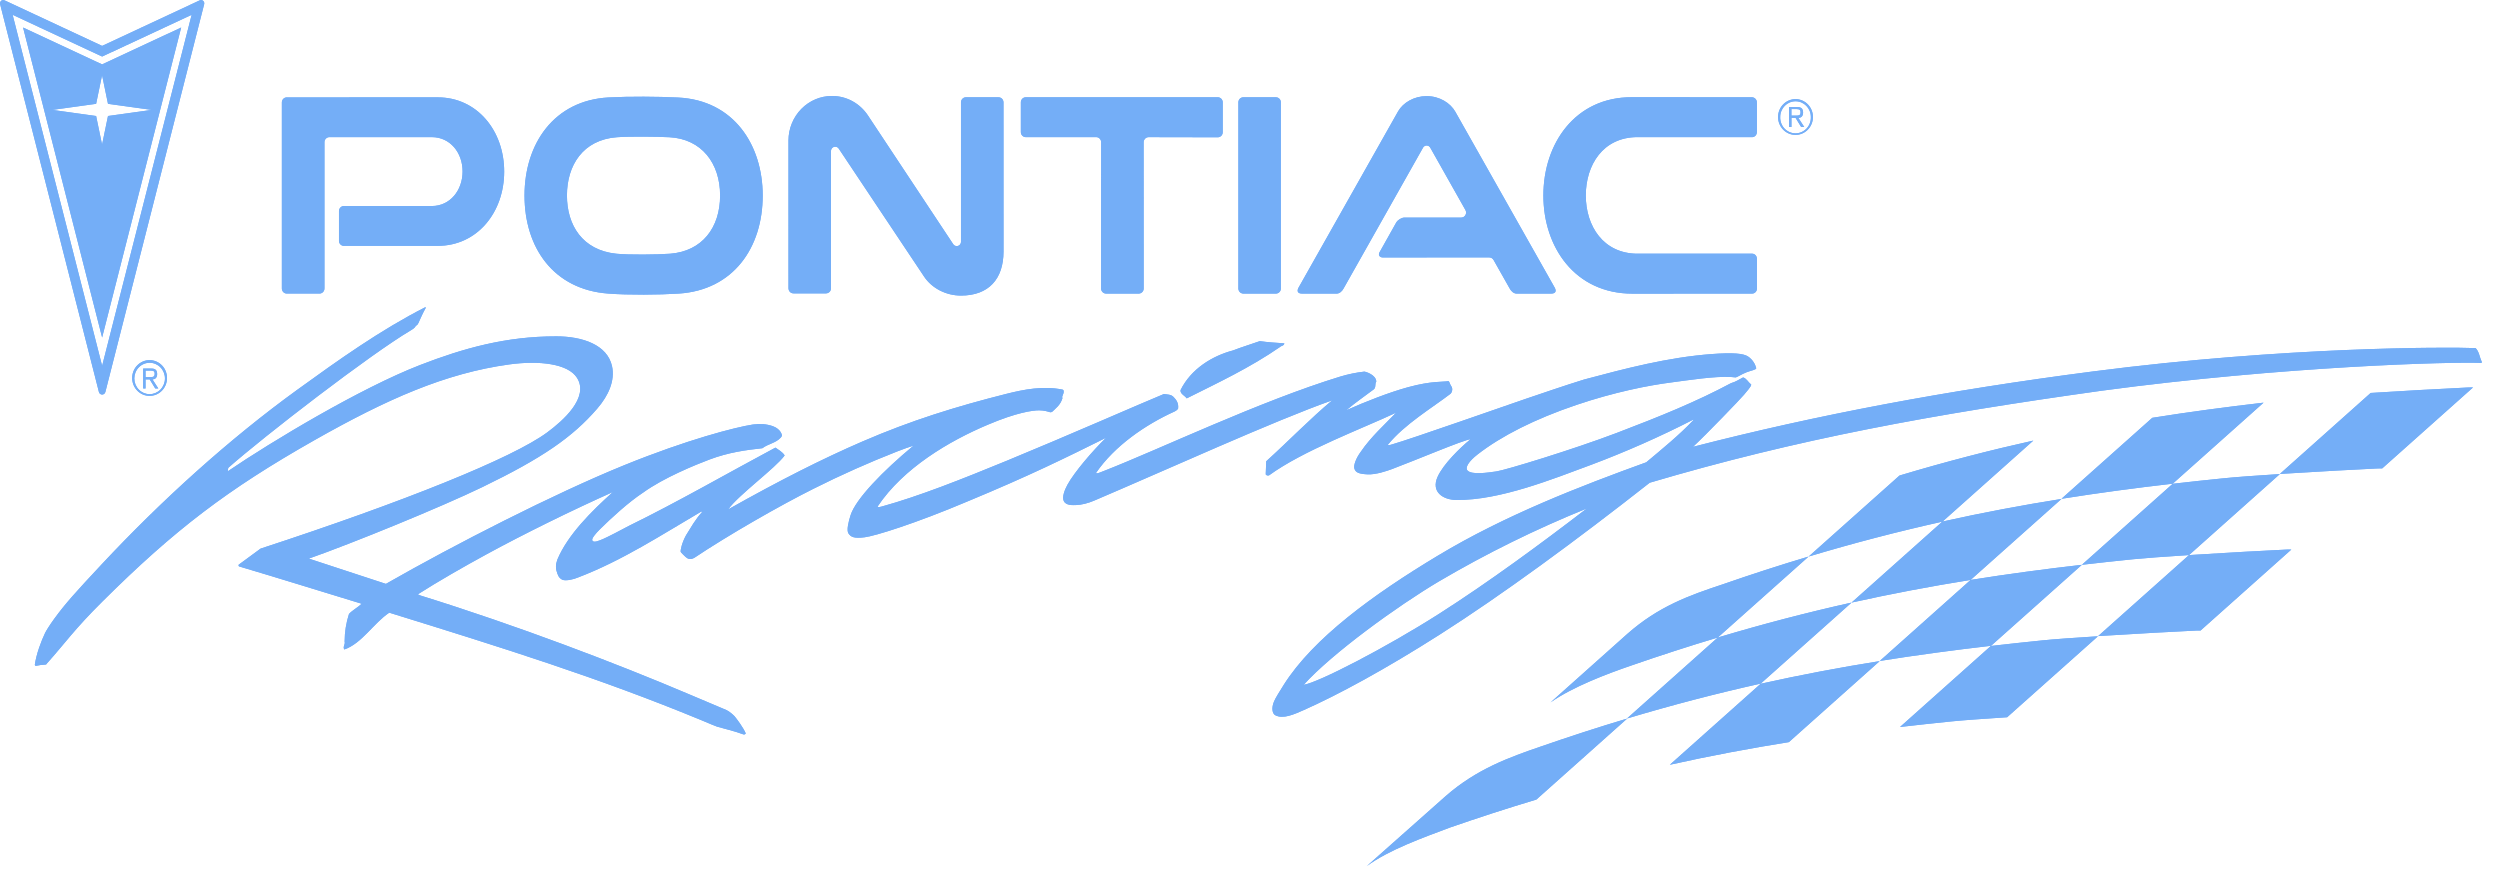 <svg width="127" height="45" viewBox="0 0 127 45" fill="none" xmlns="http://www.w3.org/2000/svg">
<g opacity="0.6">
<path fill-rule="evenodd" clip-rule="evenodd" d="M5.188 20.044C5.151 20.044 5.114 20.031 5.084 20.007C5.055 19.983 5.033 19.95 5.024 19.912L0.005 0.212C-0.001 0.187 -0.002 0.161 0.003 0.136C0.008 0.111 0.019 0.087 0.034 0.067C0.05 0.047 0.069 0.031 0.092 0.019C0.114 0.008 0.139 0.002 0.164 0.002C0.187 0.002 0.208 0.007 0.228 0.016L5.188 2.331L10.149 0.016C10.169 0.007 10.191 0.002 10.213 0.002C10.238 0.002 10.263 0.008 10.285 0.019C10.308 0.031 10.327 0.047 10.343 0.067C10.358 0.087 10.368 0.111 10.374 0.136C10.379 0.161 10.378 0.187 10.372 0.212L5.353 19.912C5.344 19.949 5.322 19.983 5.293 20.007C5.263 20.031 5.226 20.044 5.188 20.044V20.044ZM5.188 18.583L9.735 0.753L5.188 2.872L0.642 0.753L5.188 18.583ZM5.188 17.145L1.172 1.398L5.188 3.271L9.204 1.398L5.188 17.145V17.145ZM5.185 3.821L4.883 5.274L2.66 5.583L4.883 5.893L5.185 7.345L5.486 5.893L7.71 5.583L5.486 5.274L5.185 3.821ZM64.817 14.914H63.161C63.094 14.914 63.03 14.886 62.983 14.838C62.936 14.79 62.91 14.725 62.909 14.656V5.199C62.909 5.057 63.022 4.942 63.161 4.942H64.817C64.956 4.942 65.068 5.057 65.068 5.199V14.656C65.068 14.69 65.061 14.724 65.049 14.755C65.036 14.786 65.017 14.815 64.994 14.838C64.971 14.862 64.943 14.881 64.913 14.894C64.882 14.907 64.849 14.914 64.817 14.914V14.914ZM22.235 4.945C24.238 4.945 25.613 6.64 25.613 8.716C25.613 10.792 24.24 12.489 22.237 12.489L17.471 12.491C17.404 12.491 17.341 12.464 17.293 12.416C17.246 12.367 17.22 12.302 17.22 12.234V10.724C17.22 10.581 17.332 10.466 17.471 10.466L21.936 10.467C22.863 10.467 23.499 9.672 23.499 8.711C23.499 7.75 22.864 6.966 21.937 6.966L16.732 6.966C16.666 6.966 16.602 6.994 16.555 7.042C16.508 7.09 16.482 7.155 16.482 7.223V14.656C16.482 14.724 16.455 14.789 16.408 14.838C16.361 14.886 16.297 14.913 16.231 14.913H14.569C14.503 14.913 14.439 14.886 14.392 14.838C14.345 14.789 14.318 14.724 14.318 14.656V5.205C14.318 5.062 14.43 4.947 14.569 4.947L22.235 4.945V4.945ZM30.886 14.913C28.124 14.703 26.645 12.588 26.645 9.932C26.645 7.302 28.144 5.1 30.917 4.95C32 4.892 33.407 4.905 34.44 4.954C37.283 5.088 38.746 7.373 38.746 9.932C38.746 12.595 37.242 14.735 34.486 14.914C33.483 14.979 31.935 14.993 30.886 14.913ZM34.039 12.889C35.67 12.765 36.581 11.565 36.581 9.929C36.581 8.292 35.641 7.058 34.008 6.972C33.378 6.939 31.996 6.923 31.34 6.971C29.61 7.1 28.801 8.401 28.801 9.929C28.801 11.437 29.583 12.71 31.309 12.889C31.937 12.953 33.39 12.938 34.039 12.889V12.889ZM89.008 12.887C89.146 12.887 89.251 13.003 89.251 13.146V14.656C89.252 14.689 89.247 14.723 89.235 14.754C89.223 14.785 89.205 14.813 89.183 14.837C89.16 14.861 89.133 14.881 89.103 14.894C89.073 14.907 89.041 14.914 89.008 14.914L82.934 14.918C79.999 14.918 78.403 12.544 78.403 9.933C78.403 7.275 80.031 4.938 82.884 4.938L88.995 4.941C89.133 4.941 89.249 5.057 89.249 5.2V6.71C89.249 6.852 89.142 6.968 89.002 6.968L83.192 6.965C81.419 6.965 80.559 8.395 80.559 9.929C80.559 11.486 81.45 12.888 83.192 12.888C84.396 12.886 88.931 12.887 89.008 12.887V12.887ZM46.943 14.049L42.607 7.547C42.587 7.518 42.56 7.495 42.529 7.478C42.499 7.462 42.465 7.454 42.43 7.454C42.402 7.453 42.374 7.458 42.348 7.469C42.322 7.48 42.298 7.496 42.278 7.516C42.258 7.536 42.242 7.561 42.231 7.587C42.22 7.614 42.214 7.642 42.214 7.671V14.645C42.214 14.714 42.188 14.779 42.141 14.827C42.093 14.876 42.03 14.903 41.963 14.903H40.307C40.274 14.903 40.241 14.897 40.211 14.884C40.18 14.871 40.152 14.852 40.129 14.828C40.106 14.804 40.087 14.775 40.075 14.744C40.062 14.713 40.055 14.679 40.055 14.645L40.054 7.136C40.056 6.536 40.29 5.96 40.705 5.536C41.12 5.112 41.682 4.874 42.267 4.875C43.024 4.875 43.692 5.265 44.089 5.862L48.425 12.407C48.444 12.436 48.471 12.46 48.502 12.476C48.532 12.492 48.566 12.501 48.601 12.501C48.629 12.501 48.657 12.496 48.684 12.485C48.71 12.475 48.734 12.459 48.754 12.439C48.774 12.418 48.79 12.394 48.801 12.368C48.812 12.341 48.818 12.312 48.818 12.284V5.199C48.818 5.057 48.931 4.942 49.069 4.942H50.725C50.864 4.942 50.977 5.057 50.977 5.199L50.979 12.775C50.979 14.167 50.23 15.015 48.817 15.015C48.059 15.015 47.34 14.646 46.943 14.049V14.049ZM58.096 7.23L58.099 14.656C58.099 14.69 58.093 14.724 58.08 14.755C58.067 14.786 58.049 14.815 58.025 14.838C58.002 14.862 57.974 14.881 57.944 14.894C57.913 14.907 57.881 14.914 57.848 14.914H56.187C56.121 14.914 56.057 14.886 56.01 14.838C55.962 14.79 55.936 14.725 55.936 14.656L55.938 7.223C55.938 7.189 55.931 7.155 55.919 7.124C55.906 7.093 55.888 7.064 55.864 7.041C55.841 7.017 55.813 6.998 55.783 6.985C55.752 6.972 55.719 6.965 55.687 6.966L52.11 6.966C52.077 6.966 52.044 6.96 52.014 6.947C51.983 6.934 51.956 6.915 51.932 6.891C51.909 6.867 51.891 6.838 51.878 6.807C51.865 6.776 51.859 6.742 51.859 6.708V5.198C51.859 5.056 51.971 4.941 52.11 4.941H61.864C62.003 4.941 62.115 5.057 62.115 5.198V6.716C62.115 6.784 62.089 6.85 62.042 6.898C61.995 6.947 61.931 6.974 61.864 6.974L58.347 6.967C58.28 6.968 58.216 6.997 58.169 7.046C58.123 7.095 58.096 7.161 58.096 7.23V7.23ZM75.653 13.077L70.237 13.078C70.099 13.078 69.998 12.963 70.078 12.821L70.925 11.311C71.006 11.168 71.203 11.053 71.343 11.053H74.231C74.275 11.052 74.318 11.04 74.355 11.018C74.393 10.995 74.424 10.962 74.445 10.923C74.467 10.884 74.478 10.84 74.477 10.796C74.477 10.751 74.465 10.707 74.443 10.668L72.656 7.499C72.638 7.467 72.612 7.44 72.58 7.422C72.549 7.403 72.513 7.392 72.477 7.392C72.441 7.391 72.405 7.4 72.373 7.418C72.341 7.435 72.314 7.461 72.295 7.492L68.253 14.656C68.181 14.795 68.047 14.914 67.908 14.914H66.141C65.891 14.914 65.887 14.759 65.965 14.616L71.026 5.652C71.278 5.215 71.834 4.883 72.473 4.883C73.126 4.883 73.676 5.23 73.928 5.673L78.981 14.616C79.059 14.759 79.054 14.914 78.804 14.914H77.038C76.9 14.914 76.765 14.795 76.693 14.656L75.876 13.211C75.854 13.17 75.822 13.136 75.782 13.113C75.743 13.089 75.698 13.077 75.653 13.077ZM90.326 5.942C90.326 5.822 90.349 5.704 90.394 5.594C90.439 5.484 90.504 5.384 90.587 5.3C90.669 5.215 90.767 5.149 90.875 5.103C90.982 5.058 91.097 5.035 91.214 5.035C91.33 5.035 91.445 5.059 91.553 5.105C91.66 5.151 91.757 5.218 91.84 5.303C91.921 5.388 91.987 5.488 92.031 5.598C92.075 5.709 92.098 5.827 92.097 5.946C92.097 6.187 92.003 6.418 91.836 6.588C91.67 6.758 91.444 6.853 91.209 6.853C90.974 6.852 90.749 6.756 90.583 6.585C90.418 6.414 90.325 6.183 90.326 5.942V5.942ZM91.991 5.942C91.991 5.502 91.643 5.145 91.215 5.145C90.782 5.145 90.435 5.502 90.435 5.942C90.431 6.049 90.448 6.157 90.485 6.257C90.522 6.358 90.579 6.45 90.651 6.528C90.724 6.605 90.811 6.667 90.908 6.709C91.004 6.752 91.108 6.773 91.213 6.773C91.318 6.773 91.422 6.752 91.519 6.709C91.615 6.667 91.702 6.605 91.775 6.528C91.847 6.45 91.904 6.358 91.941 6.257C91.978 6.157 91.995 6.049 91.991 5.942V5.942ZM91.655 6.45H91.499L91.216 5.989H91.006V6.45H90.886V5.435H91.25C91.363 5.435 91.425 5.44 91.499 5.485C91.574 5.527 91.597 5.634 91.597 5.72C91.597 5.919 91.475 5.989 91.356 5.989L91.655 6.45V6.45ZM91.248 5.872C91.388 5.872 91.468 5.859 91.468 5.702C91.468 5.609 91.442 5.541 91.269 5.541H91.004V5.872H91.248ZM6.714 19.226C6.711 19.104 6.732 18.984 6.775 18.871C6.818 18.758 6.883 18.655 6.966 18.568C7.049 18.481 7.147 18.412 7.256 18.365C7.366 18.318 7.483 18.294 7.601 18.294C7.719 18.294 7.836 18.319 7.945 18.366C8.054 18.414 8.153 18.483 8.235 18.57C8.318 18.657 8.382 18.761 8.425 18.874C8.468 18.987 8.488 19.108 8.484 19.229C8.478 19.466 8.381 19.69 8.216 19.855C8.05 20.02 7.828 20.111 7.598 20.111C7.367 20.11 7.146 20.018 6.981 19.852C6.816 19.687 6.72 19.462 6.714 19.226V19.226ZM8.379 19.226C8.379 19.014 8.297 18.811 8.151 18.662C8.005 18.512 7.807 18.428 7.601 18.428C7.395 18.428 7.197 18.512 7.051 18.662C6.905 18.811 6.823 19.014 6.823 19.226C6.823 19.437 6.905 19.64 7.051 19.79C7.197 19.939 7.395 20.024 7.601 20.024C7.807 20.024 8.005 19.939 8.151 19.79C8.297 19.64 8.379 19.437 8.379 19.226ZM8.043 19.735H7.887L7.604 19.273H7.394V19.735H7.273V18.72H7.637C7.751 18.72 7.813 18.724 7.887 18.768C7.962 18.811 7.984 18.918 7.984 19.005C7.984 19.203 7.863 19.273 7.745 19.273L8.043 19.735V19.735ZM7.637 19.156C7.776 19.156 7.857 19.143 7.857 18.986C7.857 18.892 7.83 18.825 7.658 18.825H7.394V19.157H7.637V19.156ZM106.577 32.322L101.962 36.436C100.784 36.512 99.708 36.589 99.106 36.65C98.239 36.739 97.378 36.832 96.521 36.931L101.136 32.815C101.992 32.716 102.853 32.623 103.721 32.535C104.324 32.472 105.399 32.396 106.577 32.322ZM95.489 33.584L90.874 37.7C88.889 38.016 86.886 38.391 84.827 38.85L89.442 34.735C91.501 34.276 93.506 33.9 95.489 33.584ZM69.428 44.002L73.446 40.437C75.01 39.07 76.661 38.475 78.28 37.921C79.73 37.417 81.191 36.944 82.661 36.503L78.046 40.618C76.577 41.059 75.116 41.532 73.665 42.036C72.344 42.533 70.552 43.167 69.428 44.002V44.002ZM111.202 28.198C113.1 28.076 115.268 27.96 116.164 27.918L116.401 27.916L111.787 32.031L111.549 32.033C110.653 32.076 108.485 32.192 106.586 32.313L111.202 28.198V28.198ZM100.108 29.46C101.998 29.159 103.872 28.909 105.76 28.692L101.145 32.806C99.257 33.025 97.383 33.274 95.493 33.576L100.108 29.46V29.46ZM87.263 32.386C89.507 31.713 91.774 31.12 94.06 30.611L89.445 34.726C87.16 35.236 84.892 35.828 82.648 36.502L87.263 32.386ZM115.817 24.082L111.202 28.198C110.022 28.273 108.948 28.351 108.344 28.411C107.478 28.499 106.618 28.593 105.759 28.692L110.374 24.576C111.235 24.477 112.097 24.384 112.959 24.297C113.564 24.234 114.639 24.157 115.817 24.082ZM104.722 25.346L100.107 29.46C98.081 29.783 96.064 30.166 94.059 30.611L98.674 26.496C100.734 26.037 102.737 25.662 104.722 25.346ZM78.766 35.684L82.663 32.206C84.244 30.809 85.803 30.25 87.496 29.69C88.946 29.185 90.407 28.712 91.878 28.272L87.263 32.386C85.793 32.827 84.332 33.3 82.881 33.804C81.631 34.232 79.888 34.891 78.766 35.684V35.684ZM120.431 19.962C122.085 19.857 123.739 19.764 125.393 19.683L125.632 19.68L121.017 23.794L120.778 23.797C119.882 23.839 117.716 23.956 115.817 24.076L120.431 19.962ZM109.337 21.224C111.229 20.922 113.101 20.674 114.99 20.455L110.375 24.571C108.487 24.788 106.614 25.038 104.722 25.339L109.337 21.224V21.224ZM96.495 24.157C98.853 23.451 101.104 22.869 103.293 22.382L98.678 26.498C96.392 27.006 94.125 27.598 91.88 28.272L96.495 24.157V24.157ZM65.244 17.441C65.23 17.571 65.089 17.557 65.019 17.63C63.493 18.683 61.896 19.431 60.285 20.237C60.185 20.093 59.944 20.006 59.972 19.817C60.505 18.74 61.58 18.081 62.64 17.801C63.093 17.625 63.544 17.492 63.997 17.33C64.408 17.386 64.799 17.414 65.244 17.441V17.441ZM69.124 22.956C69.633 22.202 70.368 21.543 70.921 20.965C69.21 21.771 66.197 22.887 64.47 24.146C64.413 24.175 64.299 24.144 64.299 24.086C64.298 23.869 64.325 23.665 64.324 23.433C65.472 22.394 66.577 21.251 67.675 20.337C64.791 21.346 59.138 23.92 55.577 25.434C55.279 25.561 54.941 25.649 54.669 25.656C54.501 25.662 54.145 25.689 54.037 25.444C53.949 25.247 54.076 24.901 54.225 24.628C54.568 23.996 55.517 22.885 56.188 22.239C54.095 23.275 52.312 24.161 49.133 25.479C46.536 26.578 44.461 27.229 43.919 27.294C43.376 27.358 43.231 27.284 43.102 27.097C42.997 26.944 43.102 26.508 43.209 26.173C43.471 25.352 44.84 23.936 46.407 22.638C46.199 22.703 45.895 22.808 45.585 22.93C44.136 23.497 42.713 24.132 41.32 24.831C39.623 25.678 36.986 27.189 35.274 28.335C35.072 28.449 34.943 28.395 34.829 28.293C34.829 28.293 34.585 28.065 34.579 28.032C34.562 27.954 34.64 27.571 34.852 27.19C35.104 26.796 35.304 26.404 35.688 25.987L35.612 25.995C33.616 27.164 31.613 28.477 29.367 29.334C29.127 29.437 28.765 29.518 28.575 29.455C28.376 29.354 28.329 29.209 28.261 28.962C28.238 28.848 28.238 28.73 28.259 28.616L28.315 28.424C28.848 27.158 30.053 25.969 31.134 24.995C29.07 25.918 26.682 27.087 24.69 28.172C23.56 28.788 22.241 29.543 21.225 30.192L21.347 30.248C26.276 31.778 31.353 33.716 35.022 35.276C35.648 35.542 36.274 35.806 36.901 36.07C37.059 36.138 37.281 36.345 37.313 36.384C37.411 36.496 37.766 36.969 37.883 37.257C37.883 37.257 37.85 37.34 37.747 37.301C37.347 37.148 36.72 36.998 36.434 36.916C36.358 36.896 36.028 36.75 35.573 36.562C30.416 34.435 25.582 32.923 19.774 31.124C18.983 31.651 18.385 32.684 17.494 32.993C17.395 32.862 17.55 32.746 17.507 32.587C17.508 32.112 17.583 31.64 17.728 31.19C17.897 31.001 18.185 30.858 18.369 30.669C16.228 30.018 14.198 29.382 12.152 28.776C12.124 28.761 12.11 28.732 12.124 28.688L13.239 27.869C20.543 25.481 26.047 23.263 27.796 21.968C28.587 21.384 29.945 20.199 29.313 19.195C28.855 18.469 27.378 18.305 25.868 18.513C22.618 18.962 19.663 20.271 15.963 22.367C11.561 24.862 8.878 26.905 5.209 30.55C3.764 31.984 3.322 32.655 2.385 33.702C2.368 33.721 2.361 33.752 2.326 33.758C2.154 33.767 1.983 33.79 1.815 33.826C1.798 33.819 1.77 33.798 1.768 33.775C1.852 33.196 2.093 32.575 2.285 32.167C2.335 32.06 2.506 31.778 2.757 31.433C3.325 30.654 3.835 30.093 5.172 28.661C8.222 25.4 11.634 22.313 15.103 19.8C17.201 18.281 19.338 16.76 21.613 15.602L21.627 15.639C21.469 15.924 21.369 16.156 21.259 16.401C21.214 16.471 21.229 16.493 21.123 16.553C21.088 16.648 20.954 16.73 20.867 16.782C18.834 17.983 13.44 22.135 11.595 23.767L11.568 23.944C13.827 22.408 18.332 19.709 21.336 18.545C23.556 17.685 25.707 17.086 28.253 17.086C29.593 17.086 30.855 17.517 31.092 18.607C31.247 19.328 30.921 20.083 30.336 20.761C29.084 22.21 27.547 23.271 24.5 24.746C22.384 25.77 17.909 27.596 15.689 28.377C16.922 28.776 18.385 29.265 19.604 29.661C23.068 27.677 28.145 25.083 31.68 23.645C34.901 22.333 37.36 21.703 38.24 21.567C38.614 21.516 38.928 21.537 39.254 21.648C39.429 21.706 39.663 21.861 39.72 22.101C39.728 22.138 39.696 22.192 39.671 22.221C39.412 22.511 39.022 22.544 38.727 22.77C37.873 22.864 37.016 22.979 36.046 23.342C35.337 23.608 33.708 24.273 32.678 25.018C31.943 25.5 31.069 26.3 30.479 26.884C30.246 27.114 30.035 27.369 30.092 27.463C30.163 27.581 30.388 27.486 30.634 27.383C30.88 27.277 31.51 26.949 31.948 26.714C34.463 25.483 36.973 24.031 39.393 22.739C39.549 22.853 39.76 22.964 39.86 23.138C39.373 23.799 37.544 25.118 36.99 25.877C39.654 24.378 41.799 23.299 43.805 22.431C46.287 21.359 48.532 20.662 51.127 20.007C52.025 19.782 52.994 19.592 53.972 19.791C54 19.791 54.014 19.821 54.029 19.835C54.069 20.031 53.913 20.106 53.973 20.227C53.866 20.585 53.622 20.743 53.467 20.904C53.446 20.922 53.421 20.934 53.395 20.94C53.368 20.945 53.341 20.943 53.315 20.933C53.252 20.913 53.046 20.844 52.785 20.844C52.465 20.847 51.671 20.943 50.181 21.575C48.217 22.405 45.891 23.77 44.579 25.734C44.62 25.78 44.715 25.753 44.788 25.733C46.705 25.203 48.844 24.35 51.142 23.407C54.115 22.186 58.053 20.456 59.127 20.016C59.297 20.044 59.495 20.03 59.623 20.174C59.751 20.304 59.876 20.477 59.85 20.724C59.865 20.762 59.778 20.854 59.664 20.905C58.216 21.561 56.627 22.632 55.667 24.039C55.764 24.061 55.868 24.007 56.086 23.922C58.92 22.815 63.99 20.384 68.085 19.13C68.484 19.01 68.892 18.925 69.305 18.878C69.371 18.879 69.9 19.036 69.916 19.384C69.832 19.486 69.913 19.679 69.789 19.777C69.433 20.05 68.819 20.474 68.389 20.841C69.385 20.396 70.566 19.934 71.532 19.669C72.744 19.339 73.304 19.414 73.573 19.361C73.642 19.376 73.642 19.511 73.736 19.639C73.825 19.782 73.74 19.969 73.671 20.015C72.753 20.716 71.357 21.552 70.524 22.569C70.451 22.634 70.614 22.612 70.7 22.58C71.647 22.314 76.772 20.509 77.494 20.266C78.218 20.022 79.474 19.588 80.478 19.278C82.585 18.717 84.717 18.154 86.957 17.986C88.034 17.905 88.569 17.955 88.799 18.109C89.029 18.262 89.165 18.493 89.217 18.702C89.216 18.784 88.966 18.819 88.734 18.907C88.472 19.007 88.235 19.173 88.165 19.172C88.092 19.162 88.018 19.155 87.944 19.152C87.1 19.103 85.824 19.307 84.853 19.434C83.754 19.577 82.031 19.91 80.072 20.573C77.993 21.277 76.278 22.137 75.056 23.089C74.607 23.438 74.419 23.754 74.545 23.897C74.754 24.134 75.562 24.013 76.023 23.947C76.483 23.88 79.902 22.84 82.146 21.987C84.388 21.134 86.217 20.384 87.94 19.462C88.137 19.418 88.379 19.261 88.549 19.173C88.733 19.23 88.803 19.415 88.96 19.53C88.979 19.615 88.74 19.877 88.594 20.054C88.424 20.261 86.638 22.114 86.005 22.698C92.269 21.087 98.805 19.843 106.34 18.867C116.038 17.609 124.356 17.625 125.762 17.684C125.946 17.871 125.962 18.149 126.077 18.394C126.063 18.409 126.077 18.424 126.048 18.438C124.602 18.366 116.009 18.603 106.774 19.847C98.11 21.059 91.309 22.303 83.806 24.522C80.107 27.429 76.294 30.228 73.138 32.237C70.363 34.005 67.953 35.308 66.234 36.07C65.751 36.283 65.182 36.547 64.783 36.333C64.633 36.252 64.582 35.967 64.719 35.639C64.795 35.455 65.031 35.083 65.207 34.802C66.708 32.417 69.776 30.193 73.039 28.23C76.48 26.158 80.336 24.679 83.63 23.485C84.449 22.799 85.303 22.103 86.022 21.346C86.022 21.331 86.036 21.316 86.022 21.316C84.334 22.181 82.6 22.948 80.828 23.613C78.899 24.327 76.201 25.421 73.987 25.399C73.306 25.393 72.68 24.99 73.033 24.216C73.322 23.583 74.149 22.763 74.704 22.313C74.389 22.329 71.811 23.42 70.731 23.822C70.426 23.937 69.89 24.115 69.48 24.097C68.999 24.077 68.859 23.989 68.802 23.8C68.754 23.64 68.883 23.28 69.124 22.956V22.956ZM80.609 25.831C78.028 26.875 75.524 28.109 73.116 29.524C70.998 30.777 67.666 33.193 66.226 34.789C66.977 34.67 70.403 32.906 73.122 31.171C75.609 29.583 78.252 27.641 80.609 25.831Z" fill="#1778F2"/>
<path fill-rule="evenodd" clip-rule="evenodd" d="M5.188 20.044C5.151 20.044 5.114 20.031 5.084 20.007C5.055 19.983 5.033 19.95 5.024 19.912L0.005 0.212C-0.001 0.187 -0.002 0.161 0.003 0.136C0.008 0.111 0.019 0.087 0.034 0.067C0.05 0.047 0.069 0.031 0.092 0.019C0.114 0.008 0.139 0.002 0.164 0.002C0.187 0.002 0.208 0.007 0.228 0.016L5.188 2.331L10.149 0.016C10.169 0.007 10.191 0.002 10.213 0.002C10.238 0.002 10.263 0.008 10.285 0.019C10.308 0.031 10.327 0.047 10.343 0.067C10.358 0.087 10.368 0.111 10.374 0.136C10.379 0.161 10.378 0.187 10.372 0.212L5.353 19.912C5.344 19.949 5.322 19.983 5.293 20.007C5.263 20.031 5.226 20.044 5.188 20.044V20.044ZM5.188 18.583L9.735 0.753L5.188 2.872L0.642 0.753L5.188 18.583ZM5.188 17.145L1.172 1.398L5.188 3.271L9.204 1.398L5.188 17.145V17.145ZM5.185 3.821L4.883 5.274L2.66 5.583L4.883 5.893L5.185 7.345L5.486 5.893L7.71 5.583L5.486 5.274L5.185 3.821ZM64.817 14.914H63.161C63.094 14.914 63.03 14.886 62.983 14.838C62.936 14.79 62.91 14.725 62.909 14.656V5.199C62.909 5.057 63.022 4.942 63.161 4.942H64.817C64.956 4.942 65.068 5.057 65.068 5.199V14.656C65.068 14.69 65.061 14.724 65.049 14.755C65.036 14.786 65.017 14.815 64.994 14.838C64.971 14.862 64.943 14.881 64.913 14.894C64.882 14.907 64.849 14.914 64.817 14.914V14.914ZM22.235 4.945C24.238 4.945 25.613 6.64 25.613 8.716C25.613 10.792 24.24 12.489 22.237 12.489L17.471 12.491C17.404 12.491 17.341 12.464 17.293 12.416C17.246 12.367 17.22 12.302 17.22 12.234V10.724C17.22 10.581 17.332 10.466 17.471 10.466L21.936 10.467C22.863 10.467 23.499 9.672 23.499 8.711C23.499 7.75 22.864 6.966 21.937 6.966L16.732 6.966C16.666 6.966 16.602 6.994 16.555 7.042C16.508 7.09 16.482 7.155 16.482 7.223V14.656C16.482 14.724 16.455 14.789 16.408 14.838C16.361 14.886 16.297 14.913 16.231 14.913H14.569C14.503 14.913 14.439 14.886 14.392 14.838C14.345 14.789 14.318 14.724 14.318 14.656V5.205C14.318 5.062 14.43 4.947 14.569 4.947L22.235 4.945V4.945ZM30.886 14.913C28.124 14.703 26.645 12.588 26.645 9.932C26.645 7.302 28.144 5.1 30.917 4.95C32 4.892 33.407 4.905 34.44 4.954C37.283 5.088 38.746 7.373 38.746 9.932C38.746 12.595 37.242 14.735 34.486 14.914C33.483 14.979 31.935 14.993 30.886 14.913ZM34.039 12.889C35.67 12.765 36.581 11.565 36.581 9.929C36.581 8.292 35.641 7.058 34.008 6.972C33.378 6.939 31.996 6.923 31.34 6.971C29.61 7.1 28.801 8.401 28.801 9.929C28.801 11.437 29.583 12.71 31.309 12.889C31.937 12.953 33.39 12.938 34.039 12.889V12.889ZM89.008 12.887C89.146 12.887 89.251 13.003 89.251 13.146V14.656C89.252 14.689 89.247 14.723 89.235 14.754C89.223 14.785 89.205 14.813 89.183 14.837C89.16 14.861 89.133 14.881 89.103 14.894C89.073 14.907 89.041 14.914 89.008 14.914L82.934 14.918C79.999 14.918 78.403 12.544 78.403 9.933C78.403 7.275 80.031 4.938 82.884 4.938L88.995 4.941C89.133 4.941 89.249 5.057 89.249 5.2V6.71C89.249 6.852 89.142 6.968 89.002 6.968L83.192 6.965C81.419 6.965 80.559 8.395 80.559 9.929C80.559 11.486 81.45 12.888 83.192 12.888C84.396 12.886 88.931 12.887 89.008 12.887V12.887ZM46.943 14.049L42.607 7.547C42.587 7.518 42.56 7.495 42.529 7.478C42.499 7.462 42.465 7.454 42.43 7.454C42.402 7.453 42.374 7.458 42.348 7.469C42.322 7.48 42.298 7.496 42.278 7.516C42.258 7.536 42.242 7.561 42.231 7.587C42.22 7.614 42.214 7.642 42.214 7.671V14.645C42.214 14.714 42.188 14.779 42.141 14.827C42.093 14.876 42.03 14.903 41.963 14.903H40.307C40.274 14.903 40.241 14.897 40.211 14.884C40.18 14.871 40.152 14.852 40.129 14.828C40.106 14.804 40.087 14.775 40.075 14.744C40.062 14.713 40.055 14.679 40.055 14.645L40.054 7.136C40.056 6.536 40.29 5.96 40.705 5.536C41.12 5.112 41.682 4.874 42.267 4.875C43.024 4.875 43.692 5.265 44.089 5.862L48.425 12.407C48.444 12.436 48.471 12.46 48.502 12.476C48.532 12.492 48.566 12.501 48.601 12.501C48.629 12.501 48.657 12.496 48.684 12.485C48.71 12.475 48.734 12.459 48.754 12.439C48.774 12.418 48.79 12.394 48.801 12.368C48.812 12.341 48.818 12.312 48.818 12.284V5.199C48.818 5.057 48.931 4.942 49.069 4.942H50.725C50.864 4.942 50.977 5.057 50.977 5.199L50.979 12.775C50.979 14.167 50.23 15.015 48.817 15.015C48.059 15.015 47.34 14.646 46.943 14.049V14.049ZM58.096 7.23L58.099 14.656C58.099 14.69 58.093 14.724 58.08 14.755C58.067 14.786 58.049 14.815 58.025 14.838C58.002 14.862 57.974 14.881 57.944 14.894C57.913 14.907 57.881 14.914 57.848 14.914H56.187C56.121 14.914 56.057 14.886 56.01 14.838C55.962 14.79 55.936 14.725 55.936 14.656L55.938 7.223C55.938 7.189 55.931 7.155 55.919 7.124C55.906 7.093 55.888 7.064 55.864 7.041C55.841 7.017 55.813 6.998 55.783 6.985C55.752 6.972 55.719 6.965 55.687 6.966L52.11 6.966C52.077 6.966 52.044 6.96 52.014 6.947C51.983 6.934 51.956 6.915 51.932 6.891C51.909 6.867 51.891 6.838 51.878 6.807C51.865 6.776 51.859 6.742 51.859 6.708V5.198C51.859 5.056 51.971 4.941 52.11 4.941H61.864C62.003 4.941 62.115 5.057 62.115 5.198V6.716C62.115 6.784 62.089 6.85 62.042 6.898C61.995 6.947 61.931 6.974 61.864 6.974L58.347 6.967C58.28 6.968 58.216 6.997 58.169 7.046C58.123 7.095 58.096 7.161 58.096 7.23V7.23ZM75.653 13.077L70.237 13.078C70.099 13.078 69.998 12.963 70.078 12.821L70.925 11.311C71.006 11.168 71.203 11.053 71.343 11.053H74.231C74.275 11.052 74.318 11.04 74.355 11.018C74.393 10.995 74.424 10.962 74.445 10.923C74.467 10.884 74.478 10.84 74.477 10.796C74.477 10.751 74.465 10.707 74.443 10.668L72.656 7.499C72.638 7.467 72.612 7.44 72.58 7.422C72.549 7.403 72.513 7.392 72.477 7.392C72.441 7.391 72.405 7.4 72.373 7.418C72.341 7.435 72.314 7.461 72.295 7.492L68.253 14.656C68.181 14.795 68.047 14.914 67.908 14.914H66.141C65.891 14.914 65.887 14.759 65.965 14.616L71.026 5.652C71.278 5.215 71.834 4.883 72.473 4.883C73.126 4.883 73.676 5.23 73.928 5.673L78.981 14.616C79.059 14.759 79.054 14.914 78.804 14.914H77.038C76.9 14.914 76.765 14.795 76.693 14.656L75.876 13.211C75.854 13.17 75.822 13.136 75.782 13.113C75.743 13.089 75.698 13.077 75.653 13.077ZM90.326 5.942C90.326 5.822 90.349 5.704 90.394 5.594C90.439 5.484 90.504 5.384 90.587 5.3C90.669 5.215 90.767 5.149 90.875 5.103C90.982 5.058 91.097 5.035 91.214 5.035C91.33 5.035 91.445 5.059 91.553 5.105C91.66 5.151 91.757 5.218 91.84 5.303C91.921 5.388 91.987 5.488 92.031 5.598C92.075 5.709 92.098 5.827 92.097 5.946C92.097 6.187 92.003 6.418 91.836 6.588C91.67 6.758 91.444 6.853 91.209 6.853C90.974 6.852 90.749 6.756 90.583 6.585C90.418 6.414 90.325 6.183 90.326 5.942V5.942ZM91.991 5.942C91.991 5.502 91.643 5.145 91.215 5.145C90.782 5.145 90.435 5.502 90.435 5.942C90.431 6.049 90.448 6.157 90.485 6.257C90.522 6.358 90.579 6.45 90.651 6.528C90.724 6.605 90.811 6.667 90.908 6.709C91.004 6.752 91.108 6.773 91.213 6.773C91.318 6.773 91.422 6.752 91.519 6.709C91.615 6.667 91.702 6.605 91.775 6.528C91.847 6.45 91.904 6.358 91.941 6.257C91.978 6.157 91.995 6.049 91.991 5.942V5.942ZM91.655 6.45H91.499L91.216 5.989H91.006V6.45H90.886V5.435H91.25C91.363 5.435 91.425 5.44 91.499 5.485C91.574 5.527 91.597 5.634 91.597 5.72C91.597 5.919 91.475 5.989 91.356 5.989L91.655 6.45V6.45ZM91.248 5.872C91.388 5.872 91.468 5.859 91.468 5.702C91.468 5.609 91.442 5.541 91.269 5.541H91.004V5.872H91.248ZM6.714 19.226C6.711 19.104 6.732 18.984 6.775 18.871C6.818 18.758 6.883 18.655 6.966 18.568C7.049 18.481 7.147 18.412 7.256 18.365C7.366 18.318 7.483 18.294 7.601 18.294C7.719 18.294 7.836 18.319 7.945 18.366C8.054 18.414 8.153 18.483 8.235 18.57C8.318 18.657 8.382 18.761 8.425 18.874C8.468 18.987 8.488 19.108 8.484 19.229C8.478 19.466 8.381 19.69 8.216 19.855C8.05 20.02 7.828 20.111 7.598 20.111C7.367 20.11 7.146 20.018 6.981 19.852C6.816 19.687 6.72 19.462 6.714 19.226V19.226ZM8.379 19.226C8.379 19.014 8.297 18.811 8.151 18.662C8.005 18.512 7.807 18.428 7.601 18.428C7.395 18.428 7.197 18.512 7.051 18.662C6.905 18.811 6.823 19.014 6.823 19.226C6.823 19.437 6.905 19.64 7.051 19.79C7.197 19.939 7.395 20.024 7.601 20.024C7.807 20.024 8.005 19.939 8.151 19.79C8.297 19.64 8.379 19.437 8.379 19.226ZM8.043 19.735H7.887L7.604 19.273H7.394V19.735H7.273V18.72H7.637C7.751 18.72 7.813 18.724 7.887 18.768C7.962 18.811 7.984 18.918 7.984 19.005C7.984 19.203 7.863 19.273 7.745 19.273L8.043 19.735V19.735ZM7.637 19.156C7.776 19.156 7.857 19.143 7.857 18.986C7.857 18.892 7.83 18.825 7.658 18.825H7.394V19.157H7.637V19.156ZM106.577 32.322L101.962 36.436C100.784 36.512 99.708 36.589 99.106 36.65C98.239 36.739 97.378 36.832 96.521 36.931L101.136 32.815C101.992 32.716 102.853 32.623 103.721 32.535C104.324 32.472 105.399 32.396 106.577 32.322ZM95.489 33.584L90.874 37.7C88.889 38.016 86.886 38.391 84.827 38.85L89.442 34.735C91.501 34.276 93.506 33.9 95.489 33.584ZM69.428 44.002L73.446 40.437C75.01 39.07 76.661 38.475 78.28 37.921C79.73 37.417 81.191 36.944 82.661 36.503L78.046 40.618C76.577 41.059 75.116 41.532 73.665 42.036C72.344 42.533 70.552 43.167 69.428 44.002V44.002ZM111.202 28.198C113.1 28.076 115.268 27.96 116.164 27.918L116.401 27.916L111.787 32.031L111.549 32.033C110.653 32.076 108.485 32.192 106.586 32.313L111.202 28.198V28.198ZM100.108 29.46C101.998 29.159 103.872 28.909 105.76 28.692L101.145 32.806C99.257 33.025 97.383 33.274 95.493 33.576L100.108 29.46V29.46ZM87.263 32.386C89.507 31.713 91.774 31.12 94.06 30.611L89.445 34.726C87.16 35.236 84.892 35.828 82.648 36.502L87.263 32.386ZM115.817 24.082L111.202 28.198C110.022 28.273 108.948 28.351 108.344 28.411C107.478 28.499 106.618 28.593 105.759 28.692L110.374 24.576C111.235 24.477 112.097 24.384 112.959 24.297C113.564 24.234 114.639 24.157 115.817 24.082ZM104.722 25.346L100.107 29.46C98.081 29.783 96.064 30.166 94.059 30.611L98.674 26.496C100.734 26.037 102.737 25.662 104.722 25.346ZM78.766 35.684L82.663 32.206C84.244 30.809 85.803 30.25 87.496 29.69C88.946 29.185 90.407 28.712 91.878 28.272L87.263 32.386C85.793 32.827 84.332 33.3 82.881 33.804C81.631 34.232 79.888 34.891 78.766 35.684V35.684ZM120.431 19.962C122.085 19.857 123.739 19.764 125.393 19.683L125.632 19.68L121.017 23.794L120.778 23.797C119.882 23.839 117.716 23.956 115.817 24.076L120.431 19.962ZM109.337 21.224C111.229 20.922 113.101 20.674 114.99 20.455L110.375 24.571C108.487 24.788 106.614 25.038 104.722 25.339L109.337 21.224V21.224ZM96.495 24.157C98.853 23.451 101.104 22.869 103.293 22.382L98.678 26.498C96.392 27.006 94.125 27.598 91.88 28.272L96.495 24.157V24.157ZM65.244 17.441C65.23 17.571 65.089 17.557 65.019 17.63C63.493 18.683 61.896 19.431 60.285 20.237C60.185 20.093 59.944 20.006 59.972 19.817C60.505 18.74 61.58 18.081 62.64 17.801C63.093 17.625 63.544 17.492 63.997 17.33C64.408 17.386 64.799 17.414 65.244 17.441V17.441ZM69.124 22.956C69.633 22.202 70.368 21.543 70.921 20.965C69.21 21.771 66.197 22.887 64.47 24.146C64.413 24.175 64.299 24.144 64.299 24.086C64.298 23.869 64.325 23.665 64.324 23.433C65.472 22.394 66.577 21.251 67.675 20.337C64.791 21.346 59.138 23.92 55.577 25.434C55.279 25.561 54.941 25.649 54.669 25.656C54.501 25.662 54.145 25.689 54.037 25.444C53.949 25.247 54.076 24.901 54.225 24.628C54.568 23.996 55.517 22.885 56.188 22.239C54.095 23.275 52.312 24.161 49.133 25.479C46.536 26.578 44.461 27.229 43.919 27.294C43.376 27.358 43.231 27.284 43.102 27.097C42.997 26.944 43.102 26.508 43.209 26.173C43.471 25.352 44.84 23.936 46.407 22.638C46.199 22.703 45.895 22.808 45.585 22.93C44.136 23.497 42.713 24.132 41.32 24.831C39.623 25.678 36.986 27.189 35.274 28.335C35.072 28.449 34.943 28.395 34.829 28.293C34.829 28.293 34.585 28.065 34.579 28.032C34.562 27.954 34.64 27.571 34.852 27.19C35.104 26.796 35.304 26.404 35.688 25.987L35.612 25.995C33.616 27.164 31.613 28.477 29.367 29.334C29.127 29.437 28.765 29.518 28.575 29.455C28.376 29.354 28.329 29.209 28.261 28.962C28.238 28.848 28.238 28.73 28.259 28.616L28.315 28.424C28.848 27.158 30.053 25.969 31.134 24.995C29.07 25.918 26.682 27.087 24.69 28.172C23.56 28.788 22.241 29.543 21.225 30.192L21.347 30.248C26.276 31.778 31.353 33.716 35.022 35.276C35.648 35.542 36.274 35.806 36.901 36.07C37.059 36.138 37.281 36.345 37.313 36.384C37.411 36.496 37.766 36.969 37.883 37.257C37.883 37.257 37.85 37.34 37.747 37.301C37.347 37.148 36.72 36.998 36.434 36.916C36.358 36.896 36.028 36.75 35.573 36.562C30.416 34.435 25.582 32.923 19.774 31.124C18.983 31.651 18.385 32.684 17.494 32.993C17.395 32.862 17.55 32.746 17.507 32.587C17.508 32.112 17.583 31.64 17.728 31.19C17.897 31.001 18.185 30.858 18.369 30.669C16.228 30.018 14.198 29.382 12.152 28.776C12.124 28.761 12.11 28.732 12.124 28.688L13.239 27.869C20.543 25.481 26.047 23.263 27.796 21.968C28.587 21.384 29.945 20.199 29.313 19.195C28.855 18.469 27.378 18.305 25.868 18.513C22.618 18.962 19.663 20.271 15.963 22.367C11.561 24.862 8.878 26.905 5.209 30.55C3.764 31.984 3.322 32.655 2.385 33.702C2.368 33.721 2.361 33.752 2.326 33.758C2.154 33.767 1.983 33.79 1.815 33.826C1.798 33.819 1.77 33.798 1.768 33.775C1.852 33.196 2.093 32.575 2.285 32.167C2.335 32.06 2.506 31.778 2.757 31.433C3.325 30.654 3.835 30.093 5.172 28.661C8.222 25.4 11.634 22.313 15.103 19.8C17.201 18.281 19.338 16.76 21.613 15.602L21.627 15.639C21.469 15.924 21.369 16.156 21.259 16.401C21.214 16.471 21.229 16.493 21.123 16.553C21.088 16.648 20.954 16.73 20.867 16.782C18.834 17.983 13.44 22.135 11.595 23.767L11.568 23.944C13.827 22.408 18.332 19.709 21.336 18.545C23.556 17.685 25.707 17.086 28.253 17.086C29.593 17.086 30.855 17.517 31.092 18.607C31.247 19.328 30.921 20.083 30.336 20.761C29.084 22.21 27.547 23.271 24.5 24.746C22.384 25.77 17.909 27.596 15.689 28.377C16.922 28.776 18.385 29.265 19.604 29.661C23.068 27.677 28.145 25.083 31.68 23.645C34.901 22.333 37.36 21.703 38.24 21.567C38.614 21.516 38.928 21.537 39.254 21.648C39.429 21.706 39.663 21.861 39.72 22.101C39.728 22.138 39.696 22.192 39.671 22.221C39.412 22.511 39.022 22.544 38.727 22.77C37.873 22.864 37.016 22.979 36.046 23.342C35.337 23.608 33.708 24.273 32.678 25.018C31.943 25.5 31.069 26.3 30.479 26.884C30.246 27.114 30.035 27.369 30.092 27.463C30.163 27.581 30.388 27.486 30.634 27.383C30.88 27.277 31.51 26.949 31.948 26.714C34.463 25.483 36.973 24.031 39.393 22.739C39.549 22.853 39.76 22.964 39.86 23.138C39.373 23.799 37.544 25.118 36.99 25.877C39.654 24.378 41.799 23.299 43.805 22.431C46.287 21.359 48.532 20.662 51.127 20.007C52.025 19.782 52.994 19.592 53.972 19.791C54 19.791 54.014 19.821 54.029 19.835C54.069 20.031 53.913 20.106 53.973 20.227C53.866 20.585 53.622 20.743 53.467 20.904C53.446 20.922 53.421 20.934 53.395 20.94C53.368 20.945 53.341 20.943 53.315 20.933C53.252 20.913 53.046 20.844 52.785 20.844C52.465 20.847 51.671 20.943 50.181 21.575C48.217 22.405 45.891 23.77 44.579 25.734C44.62 25.78 44.715 25.753 44.788 25.733C46.705 25.203 48.844 24.35 51.142 23.407C54.115 22.186 58.053 20.456 59.127 20.016C59.297 20.044 59.495 20.03 59.623 20.174C59.751 20.304 59.876 20.477 59.85 20.724C59.865 20.762 59.778 20.854 59.664 20.905C58.216 21.561 56.627 22.632 55.667 24.039C55.764 24.061 55.868 24.007 56.086 23.922C58.92 22.815 63.99 20.384 68.085 19.13C68.484 19.01 68.892 18.925 69.305 18.878C69.371 18.879 69.9 19.036 69.916 19.384C69.832 19.486 69.913 19.679 69.789 19.777C69.433 20.05 68.819 20.474 68.389 20.841C69.385 20.396 70.566 19.934 71.532 19.669C72.744 19.339 73.304 19.414 73.573 19.361C73.642 19.376 73.642 19.511 73.736 19.639C73.825 19.782 73.74 19.969 73.671 20.015C72.753 20.716 71.357 21.552 70.524 22.569C70.451 22.634 70.614 22.612 70.7 22.58C71.647 22.314 76.772 20.509 77.494 20.266C78.218 20.022 79.474 19.588 80.478 19.278C82.585 18.717 84.717 18.154 86.957 17.986C88.034 17.905 88.569 17.955 88.799 18.109C89.029 18.262 89.165 18.493 89.217 18.702C89.216 18.784 88.966 18.819 88.734 18.907C88.472 19.007 88.235 19.173 88.165 19.172C88.092 19.162 88.018 19.155 87.944 19.152C87.1 19.103 85.824 19.307 84.853 19.434C83.754 19.577 82.031 19.91 80.072 20.573C77.993 21.277 76.278 22.137 75.056 23.089C74.607 23.438 74.419 23.754 74.545 23.897C74.754 24.134 75.562 24.013 76.023 23.947C76.483 23.88 79.902 22.84 82.146 21.987C84.388 21.134 86.217 20.384 87.94 19.462C88.137 19.418 88.379 19.261 88.549 19.173C88.733 19.23 88.803 19.415 88.96 19.53C88.979 19.615 88.74 19.877 88.594 20.054C88.424 20.261 86.638 22.114 86.005 22.698C92.269 21.087 98.805 19.843 106.34 18.867C116.038 17.609 124.356 17.625 125.762 17.684C125.946 17.871 125.962 18.149 126.077 18.394C126.063 18.409 126.077 18.424 126.048 18.438C124.602 18.366 116.009 18.603 106.774 19.847C98.11 21.059 91.309 22.303 83.806 24.522C80.107 27.429 76.294 30.228 73.138 32.237C70.363 34.005 67.953 35.308 66.234 36.07C65.751 36.283 65.182 36.547 64.783 36.333C64.633 36.252 64.582 35.967 64.719 35.639C64.795 35.455 65.031 35.083 65.207 34.802C66.708 32.417 69.776 30.193 73.039 28.23C76.48 26.158 80.336 24.679 83.63 23.485C84.449 22.799 85.303 22.103 86.022 21.346C86.022 21.331 86.036 21.316 86.022 21.316C84.334 22.181 82.6 22.948 80.828 23.613C78.899 24.327 76.201 25.421 73.987 25.399C73.306 25.393 72.68 24.99 73.033 24.216C73.322 23.583 74.149 22.763 74.704 22.313C74.389 22.329 71.811 23.42 70.731 23.822C70.426 23.937 69.89 24.115 69.48 24.097C68.999 24.077 68.859 23.989 68.802 23.8C68.754 23.64 68.883 23.28 69.124 22.956V22.956ZM80.609 25.831C78.028 26.875 75.524 28.109 73.116 29.524C70.998 30.777 67.666 33.193 66.226 34.789C66.977 34.67 70.403 32.906 73.122 31.171C75.609 29.583 78.252 27.641 80.609 25.831Z" fill="#1778F2"/>
</g>
</svg>

